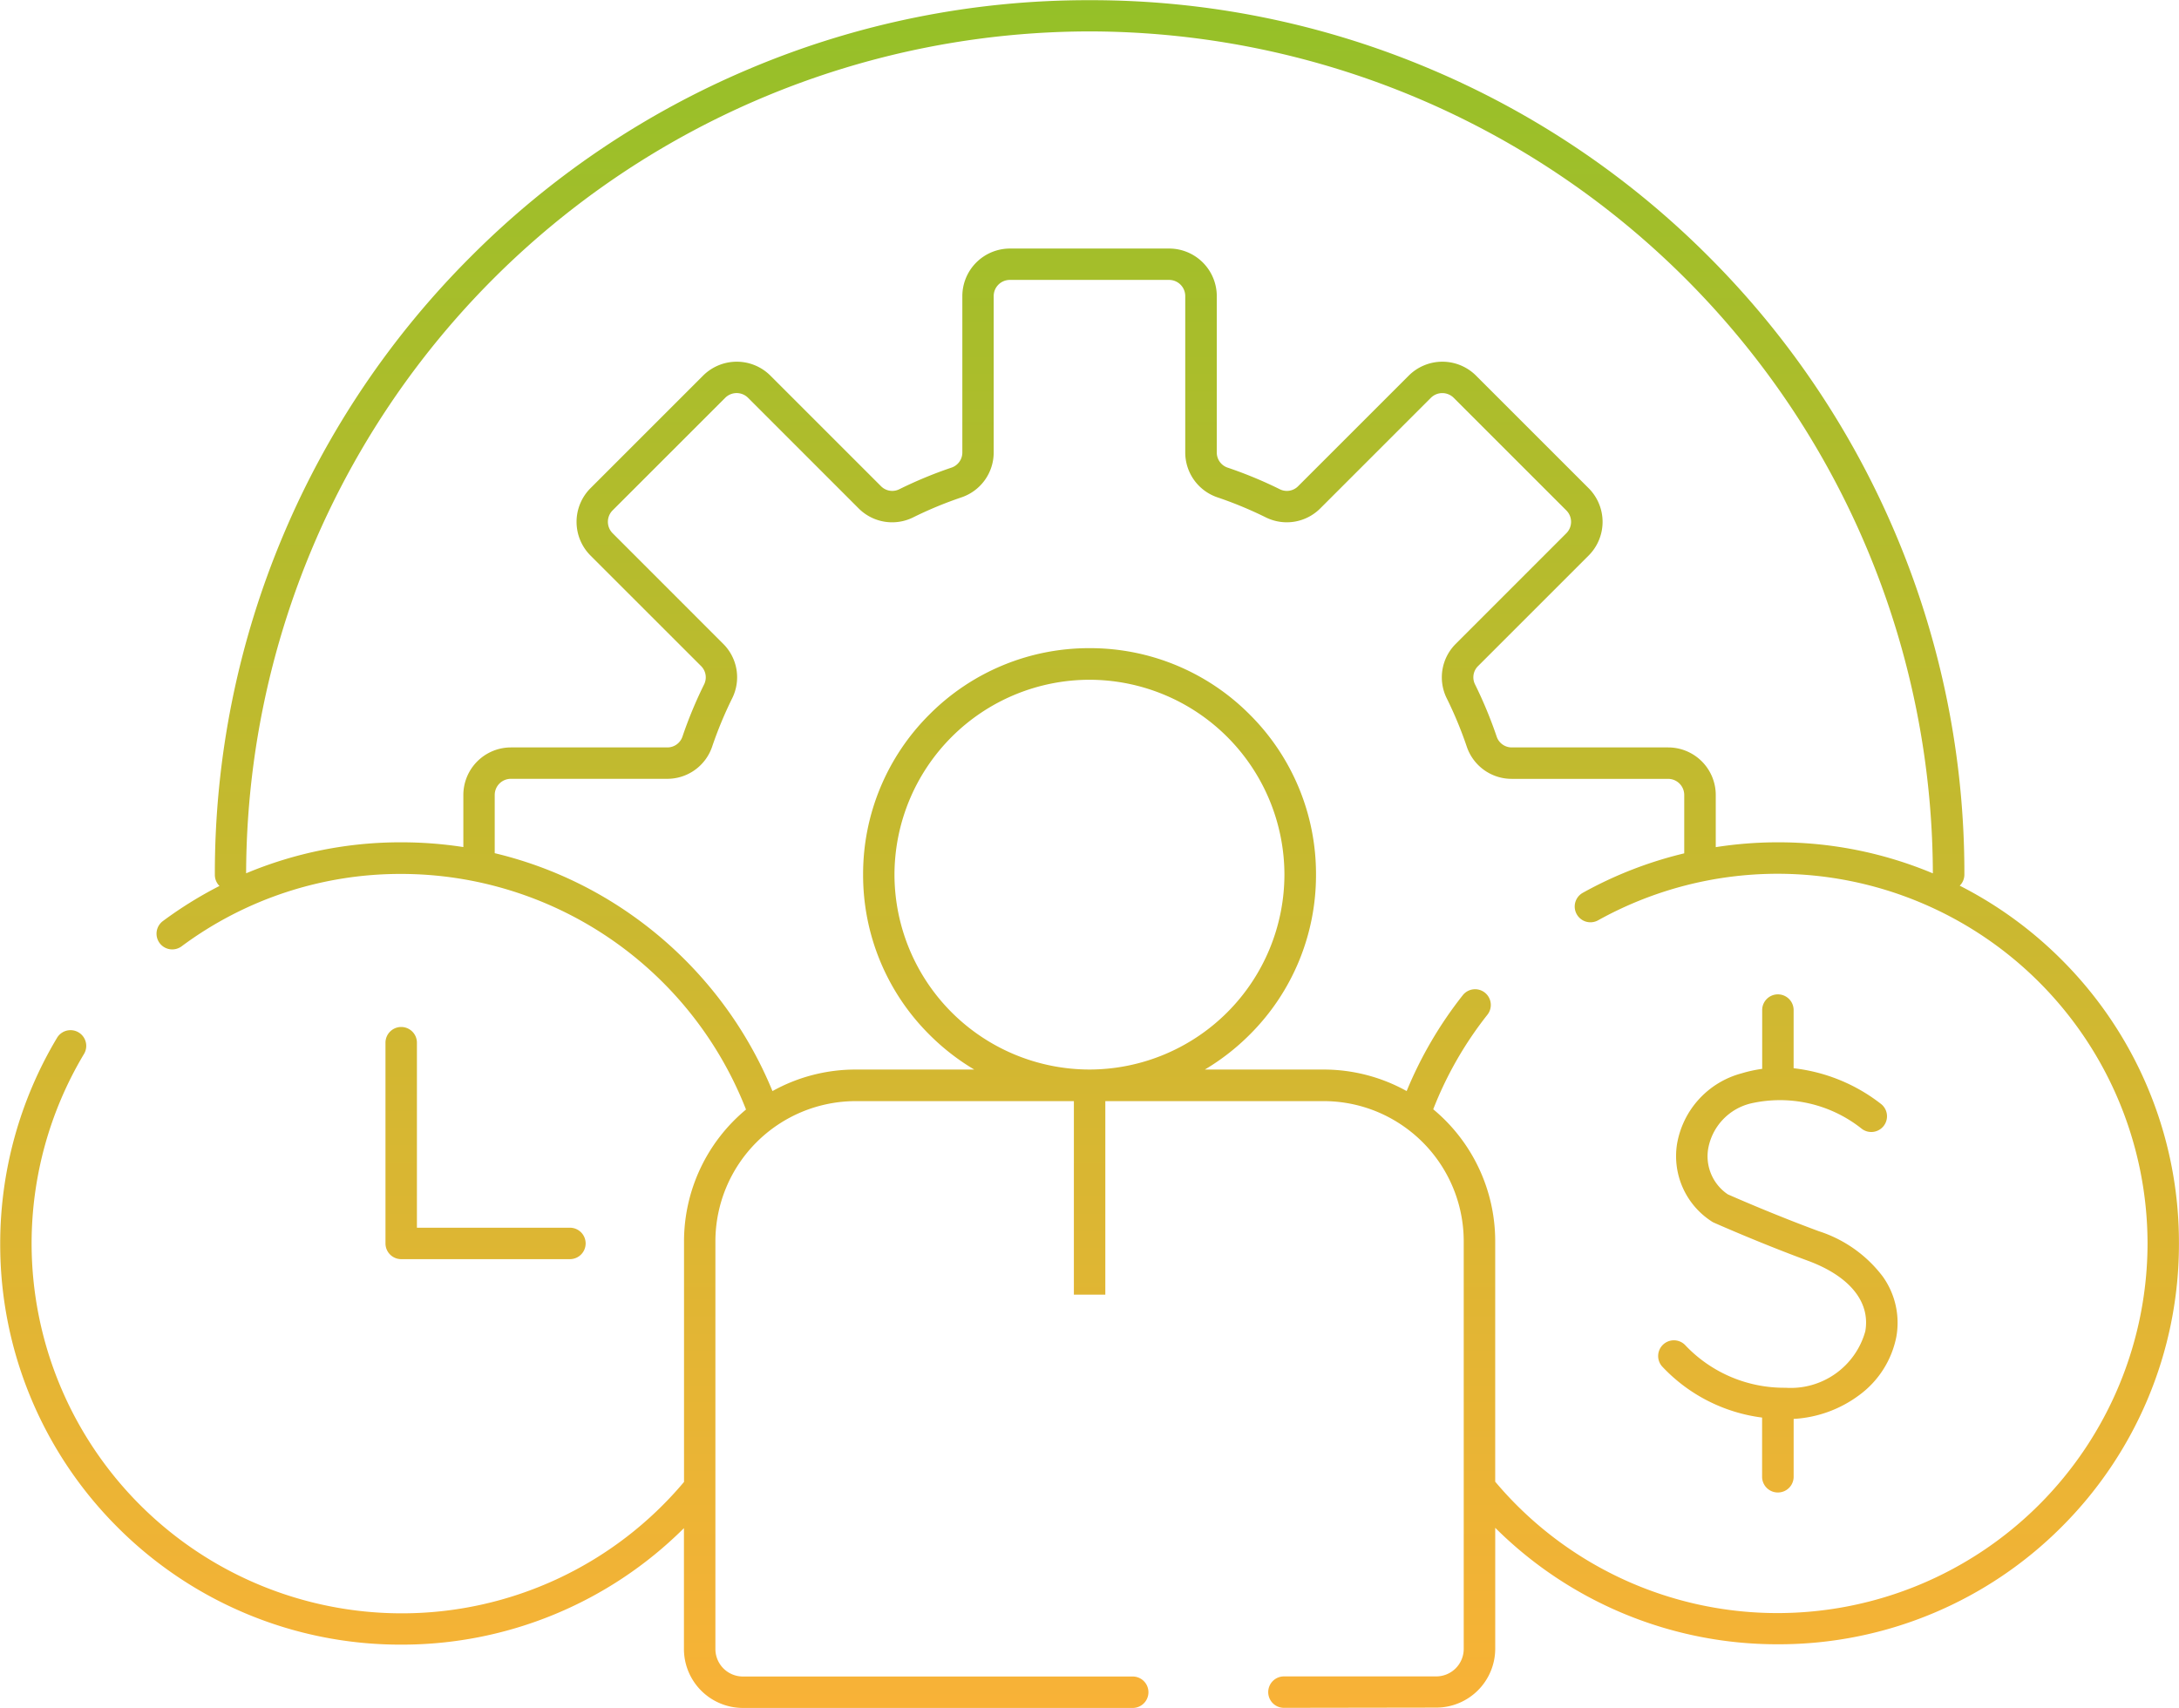 <svg xmlns="http://www.w3.org/2000/svg" xmlns:xlink="http://www.w3.org/1999/xlink" width="103.964" height="81.5" viewBox="0 0 103.964 81.5">
  <defs>
    <linearGradient id="linear-gradient" x1="0.5" x2="0.5" y2="1" gradientUnits="objectBoundingBox">
      <stop offset="0" stop-color="#94c028"/>
      <stop offset="1" stop-color="#f9b237"/>
    </linearGradient>
  </defs>
  <g id="icon-manager" transform="translate(30.5 -61.229)">
    <path id="Union_61" data-name="Union 61" d="M-5081.241-2597.521a.75.75,0,0,1-.75-.75.75.75,0,0,1,.75-.75h7.265a1.314,1.314,0,0,0,1.313-1.312v-7.68c0-.019,0-.038,0-.057v-11.713a6.69,6.69,0,0,0-2.785-5.431l0,0a6.657,6.657,0,0,0-3.905-1.26h-10.41v9.236h-1.5v-9.236h-10.41a6.7,6.7,0,0,0-6.694,6.694v19.451a1.313,1.313,0,0,0,1.311,1.313h18.6a.75.75,0,0,1,.75.75.75.75,0,0,1-.75.75h-18.6a2.815,2.815,0,0,1-2.812-2.812v-5.768a19.067,19.067,0,0,1-13.487,5.559,19.03,19.03,0,0,1-7.451-1.5,19.071,19.071,0,0,1-6.084-4.1,19.08,19.08,0,0,1-4.1-6.084,19.036,19.036,0,0,1-1.5-7.451,19.12,19.12,0,0,1,2.712-9.824.75.75,0,0,1,1.028-.258.75.75,0,0,1,.258,1.029,17.622,17.622,0,0,0-2.5,9.053,17.662,17.662,0,0,0,17.641,17.641,17.587,17.587,0,0,0,13.487-6.27v-11.472a8.18,8.18,0,0,1,2.958-6.3,17.678,17.678,0,0,0-16.444-11.243,17.5,17.5,0,0,0-10.486,3.455.75.75,0,0,1-1.049-.157.751.751,0,0,1,.156-1.048,19.262,19.262,0,0,1,2.7-1.676.747.747,0,0,1-.22-.531,41.5,41.5,0,0,1,3.279-16.247,41.613,41.613,0,0,1,8.945-13.267,41.568,41.568,0,0,1,13.267-8.944,41.469,41.469,0,0,1,16.248-3.281,41.466,41.466,0,0,1,16.246,3.281A41.568,41.568,0,0,1-5061-2666.8a41.605,41.605,0,0,1,8.945,13.267,41.5,41.5,0,0,1,3.279,16.247.748.748,0,0,1-.221.531,19.113,19.113,0,0,1,4.858,3.531,19.064,19.064,0,0,1,4.1,6.085,19.03,19.03,0,0,1,1.5,7.45,19.036,19.036,0,0,1-1.5,7.451,19.072,19.072,0,0,1-4.1,6.084,19.071,19.071,0,0,1-6.084,4.1,19.031,19.031,0,0,1-7.452,1.5,19.064,19.064,0,0,1-13.485-5.558v5.768a2.815,2.815,0,0,1-2.812,2.812Zm23.563-4.522a17.659,17.659,0,0,0,17.641-17.64,17.661,17.661,0,0,0-17.641-17.641,17.646,17.646,0,0,0-8.574,2.221.75.75,0,0,1-1.02-.291.75.75,0,0,1,.289-1.021,19.075,19.075,0,0,1,4.841-1.883v-2.786a.771.771,0,0,0-.771-.769h-7.453a2.258,2.258,0,0,1-2.148-1.527,18.73,18.73,0,0,0-.964-2.326,2.254,2.254,0,0,1,.438-2.593l5.273-5.275a.77.77,0,0,0,0-1.089l-5.374-5.374a.772.772,0,0,0-1.089,0l-5.273,5.273a2.256,2.256,0,0,1-2.593.438,18.8,18.8,0,0,0-2.327-.964,2.261,2.261,0,0,1-1.527-2.149v-7.453a.771.771,0,0,0-.77-.771h-7.6a.77.77,0,0,0-.769.771v7.453a2.261,2.261,0,0,1-1.527,2.149,18.759,18.759,0,0,0-2.326.964,2.257,2.257,0,0,1-2.594-.437l-5.273-5.275a.772.772,0,0,0-1.089,0l-5.374,5.373a.773.773,0,0,0,0,1.089l5.273,5.275a2.251,2.251,0,0,1,.438,2.593,18.978,18.978,0,0,0-.964,2.326,2.258,2.258,0,0,1-2.147,1.527h-7.454a.771.771,0,0,0-.77.769v2.78a18.984,18.984,0,0,1,6.7,3.067,19.223,19.223,0,0,1,4.127,4.033,19.117,19.117,0,0,1,2.425,4.253,8.144,8.144,0,0,1,3.97-1.028h5.657a10.836,10.836,0,0,1-2.138-1.664,10.737,10.737,0,0,1-3.165-7.64,10.737,10.737,0,0,1,3.165-7.64,10.734,10.734,0,0,1,7.64-3.165,10.733,10.733,0,0,1,7.639,3.165,10.733,10.733,0,0,1,3.165,7.64,10.733,10.733,0,0,1-3.165,7.64,10.865,10.865,0,0,1-2.138,1.664h5.658a8.144,8.144,0,0,1,3.97,1.027,19.142,19.142,0,0,1,2.677-4.574.749.749,0,0,1,1.053-.124.751.751,0,0,1,.125,1.053,17.559,17.559,0,0,0-2.587,4.514,8.18,8.18,0,0,1,2.957,6.3v11.472A17.584,17.584,0,0,0-5057.678-2602.043Zm-42.145-35.239a9.315,9.315,0,0,0,9.305,9.3,9.315,9.315,0,0,0,9.3-9.3,9.314,9.314,0,0,0-9.3-9.3A9.315,9.315,0,0,0-5099.823-2637.282Zm49.543-.061a40.285,40.285,0,0,0-40.238-40.179,40.286,40.286,0,0,0-40.239,40.176,19.045,19.045,0,0,1,7.4-1.479,19.366,19.366,0,0,1,2.964.227v-2.486a2.272,2.272,0,0,1,2.27-2.269h7.454a.76.76,0,0,0,.727-.507,20.384,20.384,0,0,1,1.042-2.512.758.758,0,0,0-.154-.867l-5.274-5.273a2.273,2.273,0,0,1,0-3.21l5.374-5.374a2.273,2.273,0,0,1,3.211,0l5.273,5.273a.755.755,0,0,0,.867.154,20.341,20.341,0,0,1,2.51-1.04.762.762,0,0,0,.508-.728v-7.453a2.272,2.272,0,0,1,2.269-2.27h7.6a2.273,2.273,0,0,1,2.271,2.27v7.453a.761.761,0,0,0,.506.728,20.2,20.2,0,0,1,2.511,1.04.754.754,0,0,0,.868-.154l5.274-5.273a2.272,2.272,0,0,1,3.21,0l5.374,5.374a2.272,2.272,0,0,1,0,3.21l-5.273,5.273a.753.753,0,0,0-.154.867,20.507,20.507,0,0,1,1.041,2.512.76.76,0,0,0,.727.507h7.453a2.272,2.272,0,0,1,2.27,2.269v2.49a19.19,19.19,0,0,1,2.963-.231A19.036,19.036,0,0,1-5050.279-2637.343Zm-8.147,28.795v-2.825a7.9,7.9,0,0,1-4.765-2.434.748.748,0,0,1,.052-1.058.749.749,0,0,1,1.06.052,6.491,6.491,0,0,0,4.766,2.017,3.692,3.692,0,0,0,3.81-2.692c.251-1.407-.749-2.635-2.743-3.371-2.333-.86-4.468-1.811-4.49-1.82a.682.682,0,0,1-.1-.057,3.707,3.707,0,0,1-1.652-3.671,4.227,4.227,0,0,1,3.081-3.392,6.4,6.4,0,0,1,.985-.215v-2.805a.749.749,0,0,1,.75-.75.75.75,0,0,1,.75.75v2.776a8.282,8.282,0,0,1,4.187,1.718.749.749,0,0,1,.092,1.057.75.75,0,0,1-1.054.093,6.26,6.26,0,0,0-5.276-1.187,2.709,2.709,0,0,0-2.027,2.168,2.192,2.192,0,0,0,.938,2.169c.351.155,2.266.992,4.34,1.758a6.2,6.2,0,0,1,3.055,2.166,3.792,3.792,0,0,1,.645,2.877,4.539,4.539,0,0,1-1.769,2.779,5.759,5.759,0,0,1-3.13,1.136v2.761a.75.75,0,0,1-.75.75A.75.75,0,0,1-5058.427-2608.548Zm-64.931-10.385a.75.75,0,0,1-.75-.75v-9.579a.75.75,0,0,1,.75-.75.75.75,0,0,1,.75.75v8.829h7.3a.75.75,0,0,1,.75.75.75.75,0,0,1-.75.75Z" transform="translate(5112 2740.25)" fill="url(#linear-gradient)"/>
  </g>
</svg>
